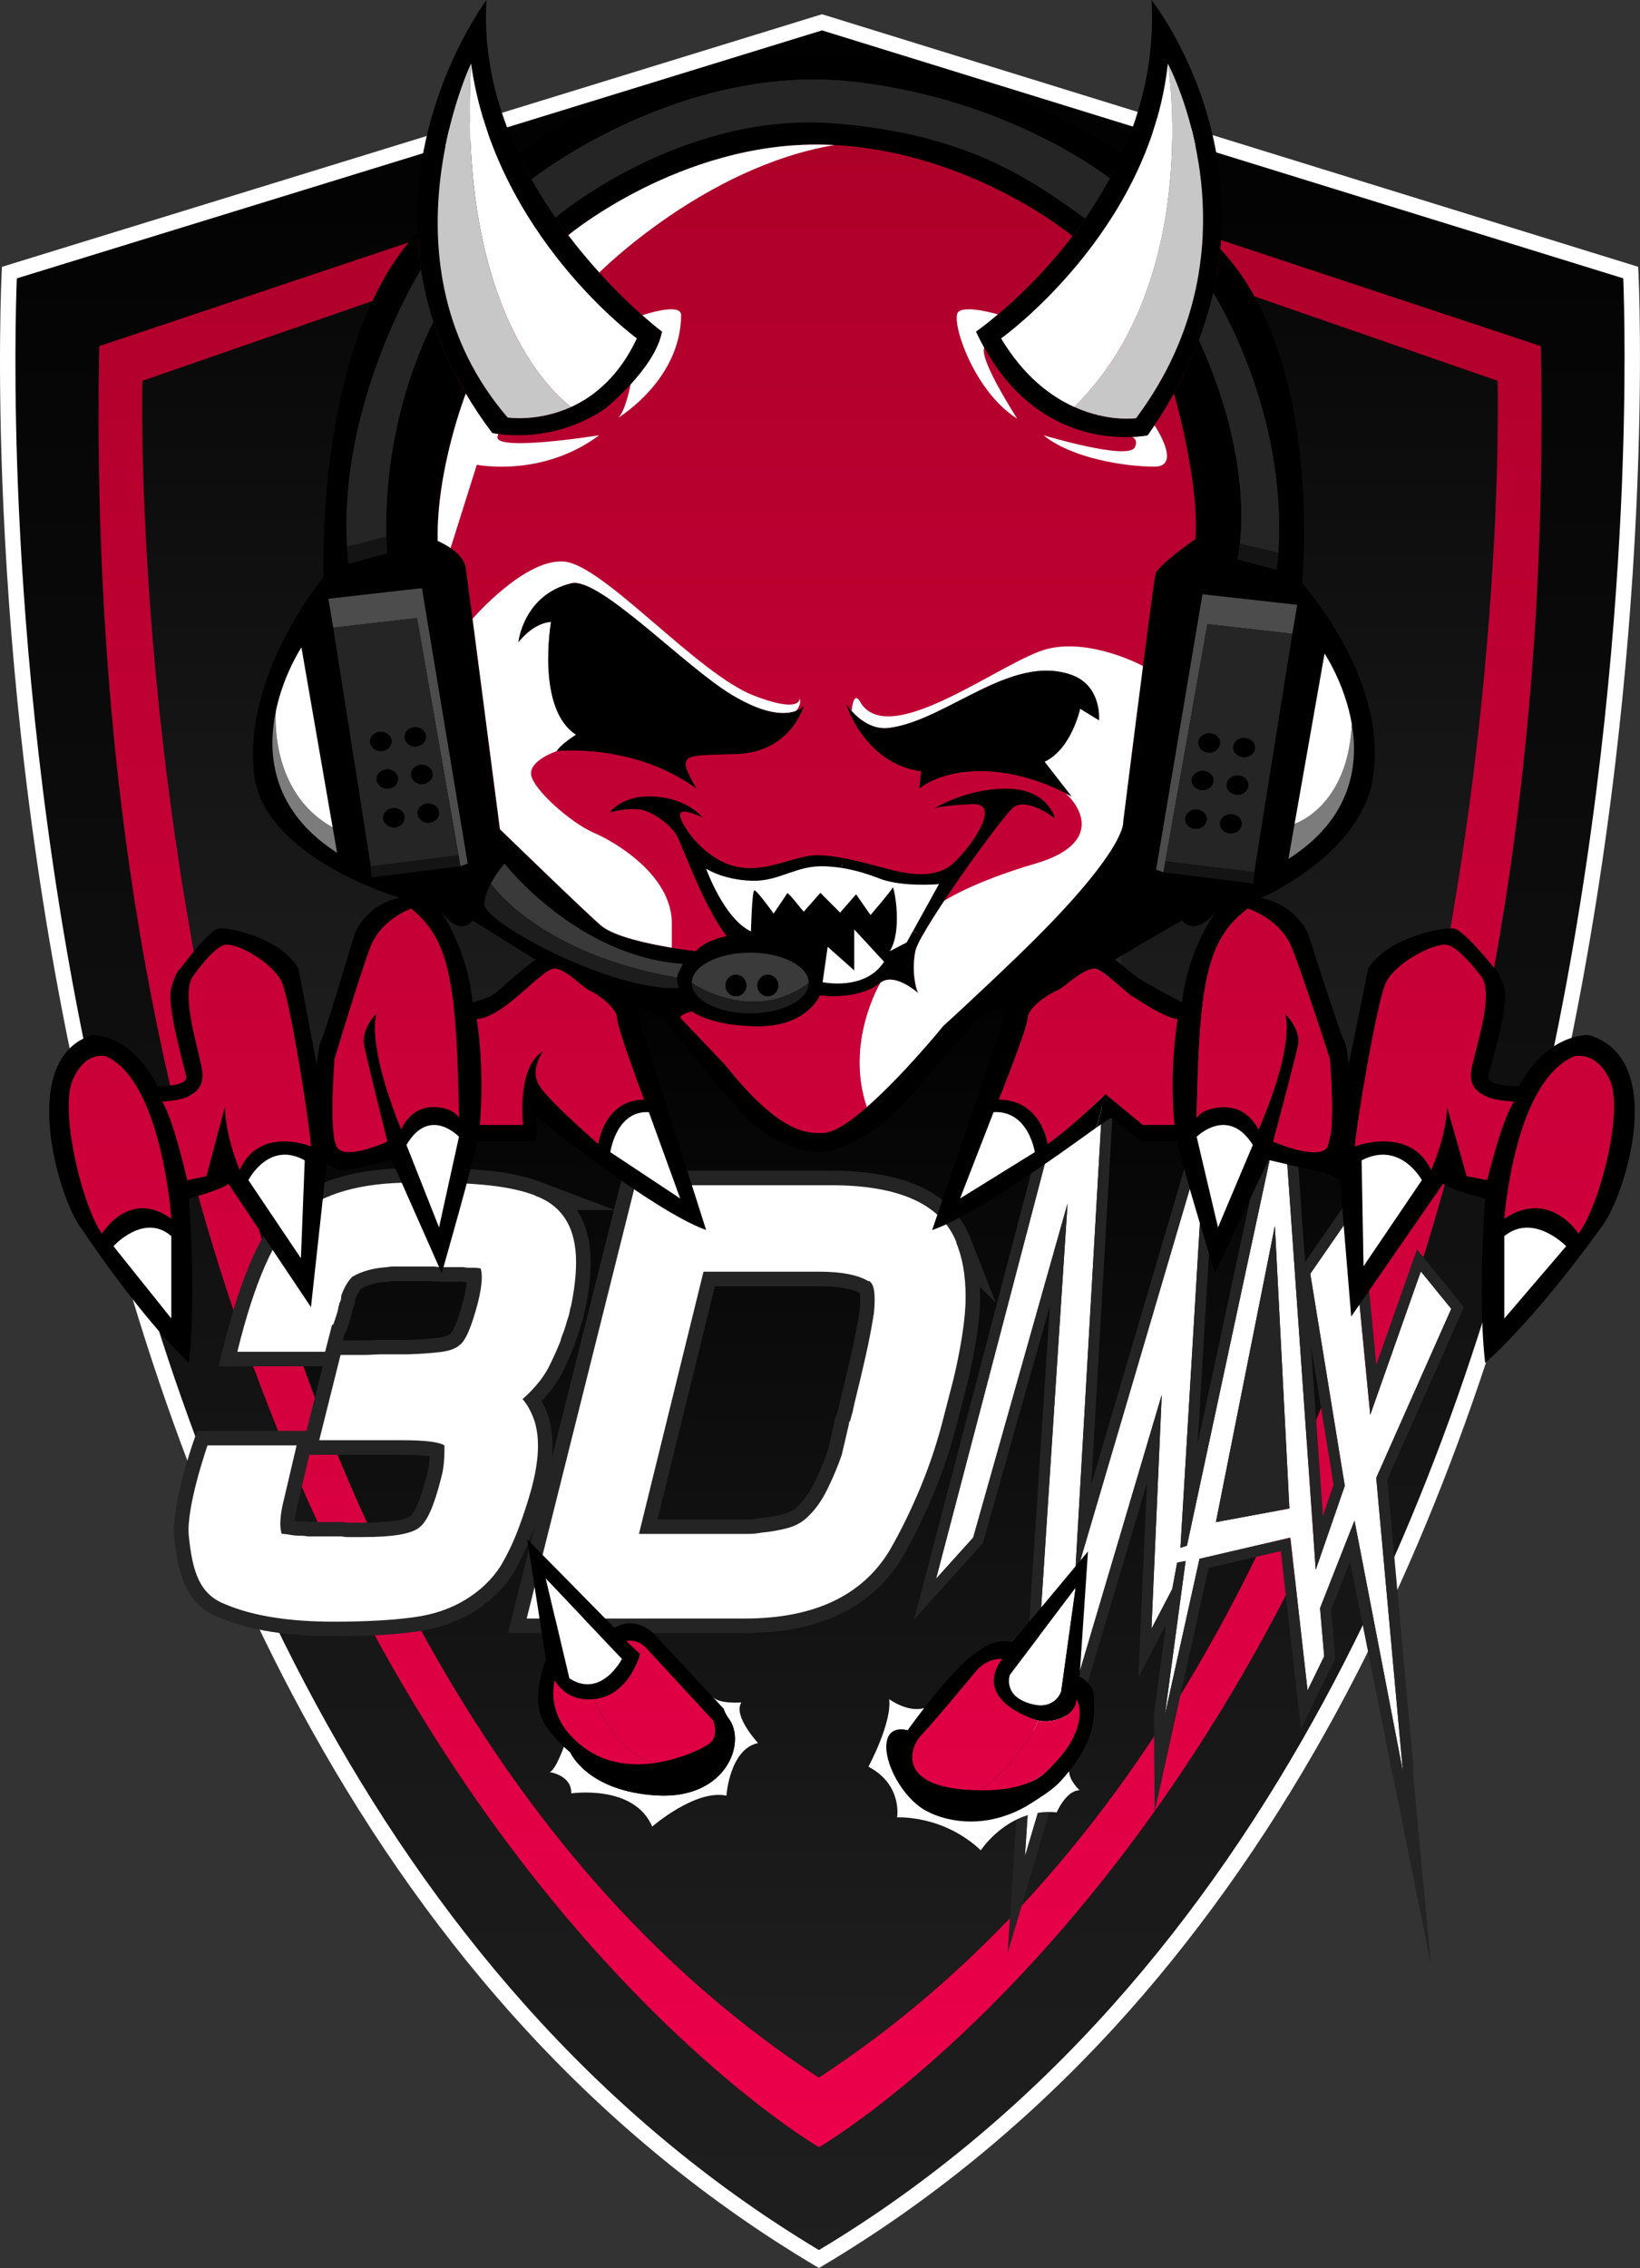 <?xml version="1.0" encoding="UTF-8"?> <svg xmlns="http://www.w3.org/2000/svg" xmlns:xlink="http://www.w3.org/1999/xlink" id="Calque_1" data-name="Calque 1" viewBox="0 0 718.04 992.63"><rect x="0" y="0" width="718.04" height="992.63" fill="#333333" stroke="none"/><defs><style> .cls-1 { fill: url(#Dégradé_sans_nom_100-2); } .cls-1, .cls-2, .cls-3, .cls-4, .cls-5, .cls-6, .cls-7, .cls-8, .cls-9, .cls-10, .cls-11, .cls-12, .cls-13, .cls-14, .cls-15, .cls-16, .cls-17, .cls-18, .cls-19, .cls-20, .cls-21, .cls-22, .cls-23, .cls-24, .cls-25, .cls-26, .cls-27, .cls-28, .cls-29, .cls-30, .cls-31, .cls-32 { stroke-width: 0px; } .cls-2 { fill: url(#Dégradé_sans_nom_11-3); } .cls-3 { fill: #000; } .cls-4 { fill: url(#Dégradé_sans_nom_11-8); } .cls-5 { fill: #242424; } .cls-6 { fill: #252525; } .cls-7 { fill: url(#Dégradé_sans_nom_11-16); } .cls-8 { fill: #1d1d1d; } .cls-9 { fill: url(#Dégradé_sans_nom_11-15); } .cls-10 { fill: url(#Dégradé_sans_nom_11-11); } .cls-11 { fill: #a11318; } .cls-12 { fill: url(#Dégradé_sans_nom_11-5); } .cls-13 { fill: url(#Dégradé_sans_nom_11-6); } .cls-14 { fill: url(#Dégradé_sans_nom_11-13); } .cls-15 { fill: url(#Dégradé_sans_nom_100-3); } .cls-16 { fill: url(#Dégradé_sans_nom_11-2); } .cls-17 { fill: url(#Dégradé_sans_nom_11-4); } .cls-18 { fill: #4d4c4c; } .cls-19 { fill: #7b0c10; } .cls-20 { fill: url(#Dégradé_sans_nom_100); } .cls-21 { fill: url(#Dégradé_sans_nom_11-10); } .cls-22 { fill: url(#Dégradé_sans_nom_11); } .cls-23 { fill: #c7c7c7; } .cls-24 { fill: url(#Dégradé_sans_nom_11-12); } .cls-25 { fill: #7d7c7c; } .cls-26 { fill: #3a3a3a; } .cls-27 { fill: #151414; } .cls-28 { fill: #f41a23; } .cls-29 { fill: url(#Dégradé_sans_nom_11-9); } .cls-30 { fill: #fff; } .cls-31 { fill: url(#Dégradé_sans_nom_11-14); } .cls-32 { fill: url(#Dégradé_sans_nom_11-7); } </style><linearGradient id="Dégradé_sans_nom_100" data-name="Dégradé sans nom 100" x1="359.02" y1="-15.34" x2="359.02" y2="991.76" gradientUnits="userSpaceOnUse"><stop offset="0" stop-color="#000"></stop><stop offset="1" stop-color="#1f1f1f"></stop></linearGradient><linearGradient id="Dégradé_sans_nom_11" data-name="Dégradé sans nom 11" x1="359.05" y1="1022.79" x2="359.05" y2="9.88" gradientUnits="userSpaceOnUse"><stop offset="0" stop-color="#f2004e"></stop><stop offset="1" stop-color="#a90027"></stop></linearGradient><linearGradient id="Dégradé_sans_nom_100-2" data-name="Dégradé sans nom 100" x1="359.05" y1="-3.12" x2="359.05" y2="487.59" xlink:href="#Dégradé_sans_nom_100"></linearGradient><linearGradient id="Dégradé_sans_nom_100-3" data-name="Dégradé sans nom 100" x1="359.05" y1="406.54" x2="359.05" y2="897.68" xlink:href="#Dégradé_sans_nom_100"></linearGradient><linearGradient id="Dégradé_sans_nom_11-2" data-name="Dégradé sans nom 11" x1="351.7" y1="1022.79" x2="351.7" y2="9.88" xlink:href="#Dégradé_sans_nom_11"></linearGradient><linearGradient id="Dégradé_sans_nom_11-3" data-name="Dégradé sans nom 11" x1="628.06" y1="1022.79" x2="628.06" y2="9.88" xlink:href="#Dégradé_sans_nom_11"></linearGradient><linearGradient id="Dégradé_sans_nom_11-4" data-name="Dégradé sans nom 11" x1="553.56" y1="1022.79" x2="553.56" y2="9.88" xlink:href="#Dégradé_sans_nom_11"></linearGradient><linearGradient id="Dégradé_sans_nom_11-5" data-name="Dégradé sans nom 11" x1="347.95" y1="1022.79" x2="347.95" y2="9.88" xlink:href="#Dégradé_sans_nom_11"></linearGradient><linearGradient id="Dégradé_sans_nom_11-6" data-name="Dégradé sans nom 11" x1="329.44" y1="1022.79" x2="329.44" y2="9.88" xlink:href="#Dégradé_sans_nom_11"></linearGradient><linearGradient id="Dégradé_sans_nom_11-7" data-name="Dégradé sans nom 11" x1="245.37" y1="1022.79" x2="245.37" y2="9.88" xlink:href="#Dégradé_sans_nom_11"></linearGradient><linearGradient id="Dégradé_sans_nom_11-8" data-name="Dégradé sans nom 11" x1="173.25" y1="1022.79" x2="173.25" y2="9.88" xlink:href="#Dégradé_sans_nom_11"></linearGradient><linearGradient id="Dégradé_sans_nom_11-9" data-name="Dégradé sans nom 11" x1="103.59" y1="1022.79" x2="103.59" y2="9.88" xlink:href="#Dégradé_sans_nom_11"></linearGradient><linearGradient id="Dégradé_sans_nom_11-10" data-name="Dégradé sans nom 11" x1="52.54" y1="1022.79" x2="52.54" xlink:href="#Dégradé_sans_nom_11"></linearGradient><linearGradient id="Dégradé_sans_nom_11-11" data-name="Dégradé sans nom 11" x1="476.42" y1="1022.79" x2="476.42" y2="9.88" xlink:href="#Dégradé_sans_nom_11"></linearGradient><linearGradient id="Dégradé_sans_nom_11-12" data-name="Dégradé sans nom 11" x1="682.65" y1="1022.79" x2="682.65" y2="9.88" xlink:href="#Dégradé_sans_nom_11"></linearGradient><linearGradient id="Dégradé_sans_nom_11-13" data-name="Dégradé sans nom 11" x1="286.65" y1="1022.79" x2="286.65" y2="9.88" xlink:href="#Dégradé_sans_nom_11"></linearGradient><linearGradient id="Dégradé_sans_nom_11-14" data-name="Dégradé sans nom 11" x1="264.89" y1="1022.79" x2="264.89" y2="9.88" xlink:href="#Dégradé_sans_nom_11"></linearGradient><linearGradient id="Dégradé_sans_nom_11-15" data-name="Dégradé sans nom 11" x1="451.16" y1="1022.76" x2="451.16" y2="9.85" xlink:href="#Dégradé_sans_nom_11"></linearGradient><linearGradient id="Dégradé_sans_nom_11-16" data-name="Dégradé sans nom 11" x1="427.04" y1="1022.79" x2="427.04" y2="9.88" xlink:href="#Dégradé_sans_nom_11"></linearGradient></defs><g><path class="cls-20" d="M713.99,119.3L359.89,9.76,4.11,119.3S-29.65,758.1,358.57,988.71C746.8,758.1,713.99,119.3,713.99,119.3Z"></path><path class="cls-30" d="M358.57,992.63l-1.72-1.02c-46.57-27.66-89.46-62.72-127.46-104.19-34.52-37.67-65.79-81.48-92.93-130.2-45.67-81.97-80.66-179.2-104-288.99-9.17-43.1-16.54-88.27-21.91-134.25-4.3-36.78-7.33-74.16-9.02-111.1-2.88-62.93-.81-103.35-.79-103.75l.12-2.35L359.89,6.23l357.34,110.54.12,2.35c.02.4,2.02,40.82-.94,103.75-1.74,36.94-4.83,74.32-9.17,111.1-5.43,45.98-12.86,91.15-22.08,134.25-23.48,109.79-58.58,207.02-104.33,288.99-27.19,48.72-58.49,92.53-93.04,130.2-38.03,41.47-80.93,76.52-127.5,104.19l-1.72,1.02ZM7.37,121.83c-.38,9.45-1.57,46.8.9,100.89,2.65,57.81,10.14,147.11,30.81,244.26,36.34,170.8,121.26,399.03,319.48,517.79,198.23-118.77,283.4-347,319.96-517.8,20.79-97.15,28.41-186.45,31.14-244.26,2.55-54.09,1.42-91.44,1.05-100.89L359.89,13.3,7.37,121.83Z"></path></g><path class="cls-22" d="M674.64,151.49L358.57,46.72v-.81l-1.21.4-1.22-.4v.81S43.46,151.49,43.46,151.49c-11.29,599.22,315.12,788.26,315.12,788.26,0,0,327.35-189.05,316.06-788.26Z"></path><path class="cls-1" d="M655.75,166.68l-295.49-102.54v-.84s-1.21.42-1.21.42l-1.21-.42v.84S62.34,166.68,62.34,166.68c0,0-4.36,164.53,43.93,346.04l164.1-82.52h88.19v4.49s0,474.68,0,474.68l.47-237.34.47,237.34v-479.17h88.19l164.1,82.52c48.3-181.5,43.93-346.04,43.93-346.04Z"></path><path class="cls-15" d="M611.82,512.72l-164.1-82.52h-177.34l-164.1,82.52c39.2,147.33,113.1,305.83,252.21,396.6h0s0,0,0,0c.03.02.05.04.08.05v-.11c139.11-90.77,214.04-249.22,253.24-396.54Z"></path><path class="cls-16" d="M329.06,484.72s-57.69-67.93-124.29-106.75c-65.71-38.3-33.35-212.97-33.35-212.97,0,0,56.08-119.08,178.6-119.08s186.2,113.26,186.2,113.26l3.72,113.99-57.41,124.97-105.68,90.34s1.34,27.74-47.79-3.76Z"></path><polygon class="cls-5" points="604.09 620.71 626.54 860.21 586.39 660.19 604.09 620.71"></polygon><path class="cls-30" d="M427.41,557.03l-5.63-14.31c-7.09-18.03-26.63-27.17-58.07-27.17h-88.11l-24.64,98.42-24.43,97.58h99.6c31.19,0,53.4-10.5,66.06-31.27,4.95-8.57,9.57-18.01,13.75-28.07,4.18-10.08,7.66-20.6,10.32-31.23l1.81-7.02,2.44-9.43c1.52-6.27,2.82-12.76,3.87-19.33,1.06-6.65,1.59-12.57,1.59-17.6,0-4.66-.34-9.03-1.02-13.08l2.48,2.49ZM370.26,617.04c-.2.61-.4,1.31-.59,2.08-.12.46-.23.88-.35,1.27-.43.65-.8,1.55-.87,2.76-.72,3.08-1.32,5.62-1.77,7.63-.45,1.99-.86,3.71-1.22,5.17-1.63,4.69-3.65,9.51-6.02,14.34-2.27,4.63-4.9,8.36-7.87,11.16-2.06,2.06-4.55,3.46-7.61,4.26-3.4.9-7.03,1.53-10.79,1.89h-.14s-.14.04-.14.04c-1.86.34-3.38.51-4.52.51h-44.55l13.35-54.19,13.35-54.19h48.38c8.98,0,15.65,1.27,19.84,3.79l.41.25c.18.38.36.99.47,1.91.25,2.19.21,5.07-.14,8.56-.93,5.93-2.15,12.25-3.62,18.78-1.52,6.73-3.13,13.51-4.82,20.28-.05.23-.09.42-.13.63-.28,1.39-.51,2.43-.66,3.08Z"></path><path class="cls-30" d="M235.8,652.36c.96-3.67,1.7-7.16,2.19-10.37.49-3.27.74-6.33.74-9.09,0-3.63-.36-6.93-1.06-9.7-.05-.23-1-4.57-3.8-9.24-.25-.41-.51-.83-.79-1.24.24-.23.49-.48.76-.75,4.18-4.18,7.33-8.36,9.36-12.41,1.91-3.83,3.66-7.71,5.19-11.54l.23-.57v-.34c.05-.2.14-.47.26-.82.32-.96.48-1.32.54-1.43l.06-.12.05-.12c.41-1.03.83-2.27,1.24-3.7.34-1.21.69-2.34,1.04-3.38.29-.67.51-1.56.74-2.91.16-1,.28-1.36.27-1.36l.18-.36.08-.4c1.55-7.35,2.33-14.13,2.33-20.15,0-11.39-3.24-20.06-9.67-25.93h6.05l-16.24-6.15c-5.69-2.16-12.56-3.69-20.42-4.57-7.72-.86-16.63-1.29-26.49-1.29h-8.2c-23.1,0-40.63,5.01-52.16,14.96-10.76,9.76-19.76,29.88-27.52,61.51l-.97,3.94h44.96l3.31-12.94s.68-.68.68-.68l1.51-4.54c.46-1.38.8-2.73,1.02-4.03.16-.36.27-.75.33-1.17.55-1.05.85-2.3.91-3.8,1.04-2.71,2.26-4.81,3.61-6.28,3.63-2.05,8.16-3.26,13.48-3.59h.21s.21-.05.21-.05c.74-.15,1.53-.22,2.35-.22h17.1c.1,0,.4.01,1.09.11.79.12,1.57.18,2.3.18h9.59c1.02.19,2.03.28,2.99.28h2.24c.12,1.96-.13,5.32-1.51,11-3.74,14.45-6.35,16.74-6.84,17.06l-.21.14-.19.17c-.82.73-2.63,1.7-6.61,2.19-3.79.46-8.4.79-13.6.96h-11.59c-.98,0-2.29.05-4.01.15-1.5.09-3.19.14-5.04.14h-11.53l-6.02,24.09-4.89,19.57h40.25c9.09,0,13.42.64,15.47,1.2v.42c0,1.38-.09,3.09-.27,5.08-.17,1.89-.52,3.79-1.05,5.73-1.46,5.82-2.97,10.55-4.49,14.05-1.69,3.88-3.18,5.49-4.2,6.2-1.69,1.25-6.81,3.34-22.14,3.34h-7.06c-.4,0-.78-.03-1.19-.1-.75-.12-1.49-.18-2.2-.18h-13.57c-.12,0-.39-.01-.9-.1-.75-.12-1.38-.18-1.93-.18-1.23,0-2.26-.04-3.08-.13-.83-.08-1.68-.21-2.53-.38-.28-.05-.55-.1-.83-.14-.22-2.25.04-5.97,1.62-12.12l6.29-26.8h-45.27l-.74,2.13c-.4,1.14-9.68,27.95-8.36,40.94,1.38,13.53,3.91,27.19,17.9,32.55l.72.3c12.19,5.04,28.39,7.59,48.13,7.59,5.86,0,11.9-.14,17.95-.43,6.07-.28,11.97-.82,17.51-1.58,8.88-1.18,16.85-3.9,23.7-8.07,6.88-4.19,12.4-9.47,16.49-15.79,3.1-5.23,5.79-10.86,8.01-16.75,2.2-5.84,4.18-11.87,5.89-17.98Z"></path><g><path class="cls-30" d="M188.63,519.18c9.69,0,18.42.42,25.97,1.26,7.46.83,13.93,2.27,19.25,4.29l5.04,1.91,3.62,3.31c2.63,2.4,4.65,5.45,5.99,9.04,1.41,3.78,2.12,8.27,2.12,13.37,0,5.64-.73,12.02-2.19,18.98l-1.25,2.5.52.66c-.15.76-.26,1.06-.3,1.17l-.08.18-.06.19c-.36,1.08-.72,2.25-1.1,3.57-.36,1.25-.72,2.33-1.06,3.2-.15.3-.38.83-.76,1.97-.17.5-.27.81-.34,1.09l-.17.61v.05c-1.45,3.61-3.11,7.27-4.92,10.9-1.8,3.6-4.65,7.36-8.46,11.17-.25.25-.48.48-.7.69l-2.88,2.77,2.23,3.32c.2.3.41.63.66,1.05,2.39,3.97,3.21,7.73,3.22,7.76l.02.09.02.09c.6,2.39.92,5.35.92,8.54,0,2.53-.23,5.35-.69,8.37-.46,3.03-1.16,6.34-2.07,9.83-1.67,5.94-3.61,11.85-5.75,17.54-2.11,5.59-4.67,10.95-7.6,15.92-3.66,5.65-8.68,10.44-14.91,14.23-6.28,3.82-13.63,6.32-21.85,7.41h-.01s-.01,0-.01,0c-5.4.74-11.15,1.26-17.08,1.54-5.99.28-11.96.42-17.73.42-19.1,0-34.68-2.43-46.29-7.22l-.7-.3-.08-.03-.08-.03c-5.17-1.98-8.68-5.38-11.03-10.69-2.3-5.2-3.2-11.67-3.84-17.9-.34-3.33-.03-10.06,3.4-23.23,1.71-6.57,3.58-12.29,4.35-14.59h35.86l-4.9,20.89c-1.5,5.84-2.06,10.33-1.74,13.71l.36,3.72,3.7.54c.19.03.38.06.59.1,1,.2,2,.35,2.98.45.99.1,2.15.15,3.56.15.19,0,.54.02,1.14.12.65.11,1.2.17,1.69.17h13.57c.46,0,.94.04,1.42.12.66.11,1.3.17,1.97.17h7.06c12.86,0,21.01-1.39,24.92-4.23,2.17-1.54,4.06-4.21,5.79-8.17,1.62-3.73,3.22-8.69,4.74-14.75.59-2.17.99-4.36,1.18-6.51.19-2.14.29-3.99.29-5.51v-4.06l-3.51-.96c-3.32-.91-8.95-1.37-16.73-1.37h-34.14l3.41-13.65,5.12-20.48h7.8c1.95,0,3.74-.05,5.32-.14,1.59-.09,2.84-.14,3.73-.14h11.75c5.39-.19,10.11-.52,14.01-1,4.18-.51,7.16-1.58,9.12-3.28,1.93-1.3,4.9-4.85,8.77-19.8v-.03s.02-.03.02-.03c1.27-5.21,1.82-9.38,1.63-12.41l-.27-4.49h-6.74c-.67,0-1.38-.07-2.13-.21l-.43-.08h-10.02c-.5,0-1.04-.04-1.61-.12h-.02s-.02,0-.02,0c-.74-.1-1.31-.15-1.75-.15h-17.1c-1.09,0-2.16.1-3.17.29-6,.39-11.19,1.8-15.43,4.2l-.65.36-.5.54c-1.77,1.91-3.31,4.54-4.57,7.81l-.28.73-.03.78c-.03.77-.16,1.39-.37,1.79l-.36.69-.12.77s0,.03,0,.04l-.22.5-.1.57c-.18,1.07-.47,2.19-.85,3.33l-1.16,3.47-.82.87-.31,1.2-2.39,9.35h-35.17c3.66-14.58,7.65-26.75,11.87-36.17,4.24-9.47,8.84-16.52,13.69-20.93,10.62-9.13,27.11-13.76,49-13.76h8.2M188.63,514.41h-8.2c-23.1,0-40.63,5.01-52.16,14.96-10.76,9.76-19.76,29.88-27.52,61.51l-.97,3.94h44.96l3.31-12.94s.68-.68.68-.68l1.51-4.53c.46-1.38.8-2.73,1.02-4.03.16-.36.27-.75.33-1.17.55-1.05.85-2.3.91-3.8,1.04-2.71,2.26-4.81,3.61-6.28,3.63-2.05,8.16-3.26,13.48-3.59h.21s.21-.05.21-.05c.74-.15,1.53-.22,2.35-.22h17.1c.1,0,.4.01,1.09.11.79.12,1.57.18,2.3.18h9.59c1.02.19,2.03.28,2.99.28h2.24c.12,1.96-.13,5.32-1.51,11-3.74,14.45-6.35,16.74-6.84,17.06l-.21.14-.19.17c-.82.73-2.63,1.7-6.61,2.19-3.79.46-8.4.79-13.6.96h-11.59c-.98,0-2.29.05-4.01.15-1.5.09-3.19.14-5.04.14h-11.53l-6.02,24.09-4.89,19.57h40.25c9.09,0,13.42.64,15.47,1.2v.42c0,1.38-.09,3.09-.27,5.08-.17,1.89-.52,3.79-1.05,5.73-1.46,5.82-2.97,10.55-4.49,14.05-1.69,3.88-3.18,5.49-4.2,6.2-1.69,1.25-6.81,3.34-22.14,3.34h-7.06c-.4,0-.78-.03-1.19-.1-.75-.12-1.49-.18-2.2-.18h-13.57c-.12,0-.39-.01-.9-.1-.75-.12-1.38-.18-1.93-.18-1.23,0-2.26-.04-3.08-.13-.83-.08-1.68-.21-2.53-.38-.28-.05-.55-.1-.83-.14-.22-2.25.04-5.97,1.62-12.12l6.29-26.8h-45.27l-.74,2.13c-.4,1.14-9.68,27.95-8.36,40.94,1.38,13.53,3.91,27.19,17.9,32.55l.72.3c12.19,5.04,28.39,7.59,48.13,7.59,5.86,0,11.9-.14,17.95-.43,6.07-.28,11.97-.82,17.51-1.58,8.88-1.18,16.85-3.9,23.7-8.07,6.88-4.19,12.4-9.47,16.49-15.79,3.1-5.23,5.79-10.86,8.01-16.75,2.2-5.84,4.18-11.87,5.89-17.98.96-3.67,1.7-7.16,2.19-10.37.49-3.27.74-6.33.74-9.09,0-3.63-.36-6.93-1.06-9.7-.05-.23-1-4.57-3.8-9.24-.25-.41-.51-.83-.79-1.24.24-.23.49-.48.76-.75,4.18-4.18,7.33-8.36,9.36-12.41,1.91-3.83,3.66-7.71,5.19-11.54l.23-.57v-.34c.05-.2.14-.47.26-.82.32-.96.48-1.32.54-1.43l.06-.12.05-.12c.41-1.03.83-2.27,1.24-3.7.34-1.21.69-2.34,1.04-3.38.29-.67.51-1.56.74-2.91.16-1,.28-1.36.27-1.36l.18-.36.08-.4c1.55-7.35,2.33-14.13,2.33-20.15,0-11.39-3.24-20.06-9.67-25.93h6.05l-16.24-6.15c-5.69-2.16-12.56-3.69-20.42-4.57-7.72-.86-16.63-1.29-26.49-1.29h0Z"></path><path class="cls-30" d="M363.71,520.31c14.94,0,27.1,2.14,36.14,6.37,4.31,2.02,7.97,4.54,10.87,7.51,2.86,2.92,5.09,6.37,6.61,10.26l1.86,4.73,1.03,6.13c.63,3.78.95,7.91.95,12.29,0,4.78-.52,10.44-1.53,16.84-1.03,6.43-2.3,12.8-3.78,18.92l-2.43,9.39-1.81,7.02v.02s0,.02,0,.02c-2.61,10.41-6,20.69-10.09,30.56-4.09,9.85-8.61,19.09-13.45,27.46-5.8,9.5-13.88,16.75-24.02,21.55-10.36,4.9-23.12,7.39-37.94,7.39h-93.49l22.95-91.65,23.74-94.81h84.39M277.74,672.93h50.64c1.43,0,3.16-.19,5.3-.58,3.99-.38,7.86-1.06,11.5-2.02,3.87-1.02,7.05-2.8,9.71-5.45,3.35-3.17,6.32-7.37,8.84-12.49,2.45-5.01,4.55-10.01,6.24-14.88l.07-.21.05-.21c.37-1.48.79-3.25,1.24-5.27.41-1.8.95-4.15,1.76-7.59l.09-.4.02-.41c.02-.3.08-.41.09-.42l.39-.59.2-.67c.14-.46.27-.95.4-1.47h0s0-.02,0-.02c.16-.64.32-1.22.49-1.74l.06-.18.04-.18c.17-.68.39-1.75.7-3.25l.04-.21.06-.31c1.68-6.75,3.31-13.57,4.82-20.28,1.49-6.63,2.73-13.06,3.68-19.09l.02-.13v-.14c.39-3.82.44-7.04.14-9.58-.15-1.31-.45-2.44-.88-3.37l-.62-1.33-1.25-.75-.41-.25c-5.01-3-12.3-4.47-22.3-4.47h-52.12l-.89,3.63-13.35,54.19-13.35,54.19-1.46,5.91M363.71,515.54h-88.11l-24.64,98.42-24.43,97.58h99.6c31.19,0,53.4-10.5,66.06-31.27,4.95-8.57,9.57-18.01,13.75-28.07,4.18-10.08,7.66-20.6,10.32-31.23l1.81-7.02,2.44-9.43c1.52-6.27,2.82-12.76,3.87-19.33,1.06-6.65,1.59-12.57,1.59-17.6,0-4.66-.34-9.03-1.02-13.08l2.48,2.49-5.63-14.31c-7.09-18.03-26.63-27.17-58.07-27.17h0ZM283.83,668.15l13.35-54.19,13.35-54.19h48.38c8.98,0,15.65,1.27,19.84,3.79l.41.25c.18.38.36.99.47,1.91.25,2.19.21,5.07-.14,8.56-.93,5.93-2.15,12.25-3.62,18.78-1.52,6.73-3.13,13.51-4.82,20.28-.05.23-.09.42-.13.63-.28,1.39-.51,2.43-.66,3.08-.2.61-.4,1.31-.59,2.08-.12.46-.23.88-.35,1.27-.43.65-.8,1.55-.87,2.76-.72,3.08-1.32,5.62-1.77,7.63-.45,1.99-.86,3.71-1.22,5.17-1.63,4.69-3.65,9.51-6.02,14.34-2.27,4.63-4.9,8.36-7.87,11.16-2.06,2.06-4.55,3.46-7.61,4.26-3.4.9-7.03,1.53-10.79,1.89h-.14s-.14.04-.14.04c-1.86.34-3.38.51-4.52.51h-44.55Z"></path></g><path class="cls-5" d="M188.63,517.59c9.79,0,18.51.42,26.14,1.27,7.63.85,14.17,2.31,19.64,4.38h-.28c12.06,4.34,18.09,14.04,18.09,29.11,0,5.84-.76,12.34-2.26,19.5-.19.38-.38,1.13-.57,2.26-.19,1.13-.38,1.89-.56,2.26-.38,1.13-.76,2.36-1.13,3.67-.38,1.32-.76,2.45-1.13,3.39-.19.38-.42.99-.71,1.84-.28.85-.42,1.37-.42,1.56-1.51,3.77-3.21,7.54-5.09,11.31-1.89,3.77-4.8,7.63-8.76,11.59-1.32,1.32-2.26,2.17-2.83,2.54,4.46,5.24,5.79,11.59,5.79,11.59.66,2.64.99,5.65.99,9.04,0,2.64-.24,5.51-.71,8.62-.47,3.11-1.18,6.46-2.12,10.03-1.7,6.03-3.63,11.92-5.79,17.66-2.17,5.75-4.76,11.16-7.77,16.25-3.77,5.84-8.9,10.74-15.4,14.7-6.5,3.96-13.99,6.5-22.47,7.63-5.47.75-11.21,1.27-17.24,1.55-6.03.28-11.97.42-17.8.42-19.41,0-35.04-2.45-46.91-7.35l-.69-.29c-11.31-4.33-14.37-14.2-15.98-29.95-1.27-12.44,8.2-39.57,8.2-39.57h39l-5.37,22.89c-1.89,7.35-2.26,12.62-1.13,15.82.94,0,1.88.1,2.83.28.94.19,1.88.33,2.83.42.94.1,2.07.14,3.39.14.38,0,.85.05,1.41.14.56.1,1.03.14,1.41.14h13.57c.56,0,1.13.05,1.7.14.57.1,1.13.14,1.7.14h7.07c12.44,0,20.44-1.32,24.02-3.96,1.88-1.32,3.62-3.82,5.23-7.49,1.6-3.67,3.15-8.52,4.66-14.55.56-2.07.94-4.14,1.13-6.22.19-2.07.28-3.86.28-5.37v-2.54c-2.45-1.51-8.67-2.26-18.65-2.26h-36.17l9.33-37.31h9.04c1.88,0,3.62-.04,5.23-.14,1.6-.09,2.87-.14,3.82-.14h11.59c5.46-.18,10.13-.52,13.99-.99,3.86-.47,6.64-1.46,8.34-2.97,2.64-1.69,5.37-8.01,8.2-18.93,1.7-6.97,2.07-11.87,1.13-14.7-.95-.18-1.79-.28-2.54-.28h-2.4c-.85,0-1.74-.09-2.68-.28h-9.89c-.56,0-1.18-.04-1.84-.14-.66-.09-1.18-.14-1.55-.14h-17.1c-1.04,0-2.03.1-2.97.28-6.03.38-11.12,1.79-15.26,4.24-1.89,1.89-3.49,4.62-4.8,8.2,0,1.51-.28,2.64-.85,3.39,0,.57-.1.95-.28,1.13-.19,1.32-.52,2.68-.99,4.1-.47,1.41-.9,2.68-1.27,3.82-.38.38-.56.61-.56.71v-.71l-3.11,12.15h-38.44c7.53-30.71,16.39-50.68,26.57-59.91,10.93-9.42,27.6-14.13,50.02-14.13h8.2M145.39,580.19v.02-.02M188.63,511.23h-8.2c-23.88,0-42.11,5.27-54.18,15.67l-.06.05-.06.05c-11.24,10.2-20.55,30.85-28.47,63.11l-1.93,7.88h45.53l-7.06,28.26h-47.88l-1.49,4.27c-1.02,2.91-9.89,28.85-8.52,42.31,1.48,14.48,4.24,29.12,19.92,35.2l.6.25c12.64,5.22,29.24,7.85,49.4,7.85,5.91,0,12-.15,18.1-.43,6.15-.29,12.15-.83,17.81-1.61,9.29-1.24,17.68-4.1,24.91-8.5,7.29-4.44,13.16-10.05,17.44-16.68l.07-.1.06-.11c3.19-5.39,5.97-11.19,8.25-17.25,2.23-5.93,4.24-12.04,5.97-18.19v-.05s.03-.05.03-.05c.99-3.78,1.75-7.37,2.26-10.69.52-3.44.78-6.65.78-9.58,0-3.85-.39-7.37-1.15-10.49-.21-.92-1.17-4.84-3.65-9.23,3.92-4.08,6.93-8.18,8.94-12.2,1.95-3.91,3.74-7.87,5.3-11.78l.46-1.14v-.48c.03-.09.06-.19.1-.29.26-.77.37-1.03.38-1.04l.12-.24.08-.21c.45-1.14.89-2.45,1.33-3.99.34-1.19.65-2.22.96-3.15.36-.89.64-1.97.89-3.49.07-.4.12-.66.15-.8l.2-.39.17-.81c1.59-7.56,2.4-14.57,2.4-20.81,0-10.01-2.43-17.36-6.02-22.75h16.6l-32.49-12.31c-5.95-2.25-13.08-3.85-21.19-4.75-7.83-.87-16.86-1.31-26.84-1.31h0ZM158.15,563.91c3.13-1.66,7.05-2.65,11.66-2.94l.42-.03.41-.08c.54-.11,1.12-.16,1.73-.16h17.1s.17,0,.67.08c.91.13,1.83.2,2.72.2h9.31c.75.13,1.49.21,2.22.25-.18,1.68-.56,3.98-1.31,7.1-3.09,11.94-5.2,14.76-5.64,15.24l-.25.16-.37.33c-.11.1-1.16.95-4.87,1.4-3.66.45-8.15.76-13.33.94h-11.48c-1.06,0-2.43.05-4.19.15-1.44.09-3.07.13-4.86.13h-7.99l.81-3.18.59-.59.47-1.43c.37-1.13.8-2.39,1.27-3.8.47-1.43.84-2.83,1.09-4.19.12-.32.22-.66.3-1.03.55-1.21.89-2.58,1.01-4.1.89-2.21,1.78-3.6,2.49-4.46h0ZM148.16,580.19h3.6s0,.01,0,.02h-3.54s-.06-.02-.06-.02h0ZM135.42,636.72h40.49c6.18,0,9.96.3,12.23.63-.04.8-.11,1.67-.19,2.62-.15,1.69-.47,3.41-.93,5.11l-.02.07-.02.07c-1.41,5.65-2.87,10.22-4.33,13.56-1.61,3.68-2.82,4.66-3.04,4.81l-.06.05-.06.05c-.62.45-4.48,2.72-20.25,2.72h-7.07c-.22,0-.43-.02-.62-.05-.95-.16-1.86-.23-2.77-.23h-13.56s-.11,0-.35-.05c-.96-.16-1.76-.23-2.49-.23-1.12,0-2.04-.04-2.74-.11-.18-.02-.36-.04-.54-.06.12-1.88.52-4.62,1.53-8.56l.02-.06.02-.06,4.75-20.24h0Z"></path><path class="cls-5" d="M363.71,518.72c30.14,0,48.51,8.38,55.11,25.15l-.28-.28c2.83,6.6,4.24,14.6,4.24,24.02,0,4.9-.52,10.6-1.55,17.1-1.04,6.5-2.31,12.86-3.82,19.08l-4.24,16.39c-2.64,10.55-6.03,20.82-10.17,30.81-4.15,9.99-8.67,19.22-13.57,27.7-12.06,19.78-33.16,29.68-63.31,29.68h-95.52l47.48-189.63h85.63M279.77,671.33h48.61c1.32,0,3.01-.18,5.09-.56,3.96-.37,7.72-1.03,11.3-1.98,3.58-.94,6.59-2.64,9.04-5.09,3.2-3.01,6.03-7.02,8.48-12.01,2.45-4.99,4.52-9.94,6.22-14.84.38-1.51.8-3.29,1.27-5.37.47-2.07,1.08-4.71,1.84-7.91,0-.75.19-1.32.57-1.7.19-.57.38-1.22.56-1.98.19-.75.38-1.41.56-1.98.19-.75.47-2.07.85-3.96,1.7-6.78,3.29-13.52,4.8-20.21,1.51-6.69,2.73-13.04,3.67-19.08.38-3.77.42-6.88.14-9.32-.28-2.45-1.09-4.05-2.4-4.81v.28c-4.71-2.83-11.87-4.24-21.48-4.24h-50.87l-28.26,114.74M363.71,512.36h-90.6l-1.21,4.82-47.48,189.63-1.98,7.91h103.67c32.37,0,55.5-11.01,68.74-32.73l.04-.06.04-.06c5.02-8.68,9.7-18.25,13.93-28.44,4.24-10.23,7.77-20.89,10.47-31.7l4.23-16.34v-.05s.02-.05.02-.05c1.54-6.34,2.85-12.93,3.91-19.57,1.08-6.82,1.63-12.91,1.63-18.1,0-1.51-.03-2.99-.1-4.44l6.98,7.02-11.27-28.65c-7.62-19.37-28.15-29.19-61.03-29.19h0ZM313.02,562.95h45.89c9.61,0,14.8,1.53,17.54,2.96,0,.05.01.11.02.17.22,1.94.18,4.57-.13,7.79-.92,5.84-2.12,12.06-3.57,18.49-1.51,6.7-3.12,13.45-4.77,20.06l-.04.14-.03.15c-.39,1.92-.61,2.94-.74,3.47-.21.66-.42,1.4-.62,2.19-.06.24-.12.48-.19.71-.53.93-.96,2.12-1.09,3.59-.7,2.98-1.27,5.45-1.72,7.41-.43,1.89-.82,3.55-1.17,4.96-1.58,4.52-3.54,9.18-5.83,13.85-2.1,4.28-4.5,7.71-7.13,10.18l-.07.07-.07.07c-1.65,1.65-3.67,2.78-6.17,3.43-3.23.85-6.69,1.46-10.28,1.8l-.27.03-.27.05c-2.08.38-3.29.46-3.94.46h-40.49l25.13-102.02h0Z"></path><g><path class="cls-30" d="M635.41,572.82l-13.33-16.38-22.15,62.78-8.48-87.43-17.78,25.7,15.12,92.78-12.72,36.77-12.48-177.91.95-41.75-44.86,209.08-2.85.97,10.78-179.85-56.98,193.4,17.13-297.22-77.93,297.22,16.27-18.05,41.3-146.19-18.65,285.74,59.89-201.98-4.5,102.37,9.11-17.43,2.12-11.51,3.72-.76s-9.09,67.52-9.09,67.51l15.18-68.45,39.76-9.26,7.55,66.87,7.28-14.95-1.81-21.09,15.08-38.31,21.2,109.88-11.69-128.56,32.86-74ZM532.36,666.17l25.82-129.61,6.36,123.65-32.18,5.96Z"></path><path class="cls-5" d="M487.76,393.76l-17.13,297.22,56.98-193.4-10.78,179.85,2.85-.97,44.86-209.08-.95,41.75,12.48,177.91,12.72-36.77-15.12-92.78,17.78-25.7,8.48,87.43,22.15-62.78,13.33,16.38-32.86,74,11.69,128.56-21.2-109.88-15.08,38.31,1.81,21.09-7.28,14.95-7.55-66.87-39.76,9.26-15.18,68.45h0s9.09-67.51,9.09-67.51l-3.72.76-2.12,11.51-9.11,17.43,4.5-102.37-59.89,201.98,18.65-285.74-41.3,146.19-16.27,18.05,77.93-297.22M532.36,666.17l32.18-5.96-6.36-123.65-25.82,129.61M483.14,392.55l-77.93,297.22-4.98,18.98,13.13-14.57,16.27-18.05.74-.83.3-1.07,29-102.65-15.71,240.6-2.78,42.51,12.11-40.84,48.85-164.72-2.79,63.55-.94,21.43,9.94-19.01,2.17-4.15-.72,5.35-3.12,23.21-1.03,7.65q-.44,3.24-.43,3.58l.35,41.95,9.08-40.96,14.53-65.52,31.61-7.36,6.95,61.55,1.84,16.31,7.19-14.75,7.28-14.95.58-1.19-.11-1.31-1.72-19.97,8.65-21.99,18.09,93.75,9.44-1.34-11.58-127.33,32.35-72.87,1.19-2.68-1.85-2.27-13.33-16.38-5.37-6.6-2.83,8.02-14.98,42.46-6.4-65.99-1.26-12.97-7.41,10.72-16.12,23.3-3.04-43.36.95-41.53-9.43-1.11-35.54,165.65,8.04-134.16,2.51-41.85-11.85,40.21-45.26,153.6,14.74-255.8-9.38-1.48h0ZM538.42,660.2l16.97-85.17,4.18,81.25-21.15,3.92h0ZM579.2,663.41l-5.22-74.39,9.92,60.83-4.69,13.57h0Z"></path></g><polygon class="cls-5" points="536.04 662.01 560.28 658.75 556.65 557.5 536.04 662.01"></polygon><path class="cls-30" d="M304.56,375.92s8.72,30.56,23.91,33.74c15.19,3.18,31.79,13.17,30.1,22.8,0,0,26.73,2.43,39.67-19.01,12.94-21.43,15.47-29.45,15.47-29.45,0,0-9.28,3.78-22.79-.29-13.5-4.07-30.04-6.75-30.04-6.75,0,0-44.23,7.89-56.33-1.05Z"></path><path class="cls-6" d="M356.15,430.2s-3.9-20.18-33.93-16.66l-19.34,5.08s-35.76-1.77-51.34-20.49c-15.57-18.72-36.66-28.9-36.66-28.9l-32.04-139.54s5.81-102.21,93.02-151.26c87.21-49.05,183.42,10.59,183.42,10.59,0,0,70.58,61.7,67.45,101.47-3.13,39.77,1.64,54.14,1.64,54.14l-9.5,10.5-20.37,133.74,48.05,2.3,7-4.51,18.82-121.53-6.56-10s16.59-130.35-99.55-194.08c-116.14-63.73-209.36-4.65-209.36-4.65,0,0-89.63,32.42-101.45,115.8-11.82,83.38-7.88,85.21-7.88,85.21l-11.39,7.74,22.4,118.86,18.55,4.87,34.92,14.05s38.88,29.07,86.88,32.78c0,0,35.08,28.4,57.21-5.5Z"></path><path class="cls-11" d="M704.89,472.84c5.72,12.76-3.38,51.45-13.05,66.05-.24.35-.47.71-.71,1.03,0,0-3.04-4.78-8.47-8.05v-.02c.52-1.05,21.62-44.58,22.23-59.01Z"></path><path class="cls-28" d="M79.64,588.67s-44.11-46.67-46.44-69.92c-2.33-23.25-7.72-21.01-7.72-21.01,0,0-3.74-38.92,16.41-38.98,20.16-.06,25.5,22.07,25.5,22.07l12.24-3.6,5.49-4.38-7.31-40.29,1.83-5.92,15.57-16.96,18.94,5.13,12.05,13.1,12.93,49.33,19.45-67.65,23.14-15.5,15.86,22.87,7.19,26.57,8.75-5.07,20.99-18.36,12.65,3.79,25.33,19.64,12.38,40.08s-15.31-3.03-20.32,21.77l-29.32-20.81-5.15,11.3-29.13-3.01s-18.48-11.63-29.45,14.81l-41.66-4.27s-17.19-6.38-23.57,15.37l-7.76-4.97-18.87,11.73v63.17Z"></path><path class="cls-28" d="M674.92,466.6l-7.46,14.31s-18.57-.68-19.13-8.07c-.56-7.39,5.34-41.51,5.34-41.51l-18.49-21.66-31.86,14.21-10.13,48.97-5.49-6.24s-21.47-67.46-34.15-68.91c-12.69-1.45-13.61-3.63-13.61-3.63,0,0-25.05,44.01-21.07,98.77l32.15,18.8,2.53-7.58,83.46,12.46,16.66,3.44-2.16,46.94-2.19-1.71v3.91l13.6,7.95s40.74-38.2,43.74-58.31c3-20.1,4.12-45.91,4.12-45.91,0,0-13.78-32.65-35.87-6.24Z"></path><path class="cls-19" d="M704.89,472.84c-5.86-13.1-15.56-10.57-15.56-10.57-26.4,10.95-30.69,71.11-30.69,71.11,10.11-6.77,18.36-4.95,24.02-1.54v.02c5.44,3.27,8.47,8.05,8.47,8.05.24-.32.47-.68.71-1.03,9.67-14.6,18.77-53.29,13.05-66.05Z"></path><path class="cls-3" d="M695.64,452.99s-17.61-1.25-30.69,22.38c0,0-14.21.2-13.32-4.22.91-4.44,9.25-30.96,7.01-38.69-2.26-7.73-4.29-8.61-4.29-8.61,0,0-13.32-16.85-17.82-17.49-4.52-.64-28.9,3.75-37.47,17.49l-8.57,42.01s-.89-9.06-2.03-10.35c-1.13-1.25-15.8-47.04-15.8-47.04,0,0-5.25-12.51-20.53-15.48.64-.2,42.81-18.6,48.75-51.4,7.92-43.55-30.79-86.37-30.79-86.37,0,0,9.87-98-35.82-146.24h-.02c-.61,6.21-1.62,12.61-3.12,19.14,0,0,32.63,50.76,28.53,113.67-.17,2.5-.39,5-.68,7.53l-17.18-4.57s.59-2.35,1.08-6.77c1.47-13.39,1.94-45.76-17.98-89.26-2.89,7.68-6.5,15.53-10.92,23.48,0,0,11.14,37.81,9.45,63.69,0,0-16.32,11.26-17.45,15.19-.46,1.59-2.84,19.53-5.54,40.41-4.02,30.89-8.68,68.18-8.68,68.18,0,0,2.26,12.1-46.4,58.96-19.09,18.38-32.31,30.33-32.31,30.33,0,0-17.66,21.71-33.56,35.58-7.46,6.52-14.55,11.29-19.24,11.29-5.96,0-17.96,1.42-42.76-29.83l-6.99-7.34-12.29-12.91c-1.47-1.55,4.64-3.09,4.64-3.09,0,0,8.64,6.75,29.74,6.55,21.1-.22,26.38-13.5,26.38-13.5,0,0,16.9,2.35,26.38-5.5,5.96-4.95,16.14,3.98,16.64,4.42-1.06-1.72-2.94-9.71-1.25-18.33.27-1.35,1.33-3.66,2.97-6.63l-3.98-2.21-2.78,5.03-7.38,3.81c5.72-9.2,1.94-27.92,1.3-27.92-.02,0-.03.03-.05.07-.2.62-2.63,3.63-5,6.48-2.36,2.84-4.69,5.54-4.69,5.54l-6.31-9.08-6.99,8.03c-2.73-2.75-8.64-8.66-8.64-8.66l-7.26,8.22c-1.05-.84-6.89-8.84-7.31-8s-5.91,8.84-5.91,8.84c0,0-7.38-10.33-8.44-10.13-1.06.22-1.47,17.94-1.47,17.94-11.82-5.49-19.63-27.43-19.63-27.43,0,0,7.38,4.86,19.83,5.27,12.46.44,19.41-6.95,32.49-6.31,2.45.12,4.76.35,6.9.69l.83-4.3c-3.97-.74-7.83-1.25-11.33-1.25-10.33,0-22.79,8.24-36.29,4.81-13.5-3.41-23.19-17.67-23.83-22.11-.64-4.44,9.92.84,9.92.84-4.22-4.84-12.66-9.5-24.27-9.28-11.61.22-16.46,6.97-16.46,6.97,0,0,8.66-2.33,14.13-1.06,5.5,1.27,12.66,6.75,15.19,11.19,2.53,4.42,12.04,31.85,21.94,44.09,0,0-8.09.98-13.71,6.55,0,0-4.41-.51-10.41-1.5-10.25-1.7-25.13-4.88-30.82-9.59-6.04-5-44.43-42.3-44.43-42.3,0,0-7.61-58.64-11.98-92.08-1.55-11.76-2.68-20.42-2.95-22.28-.52-3.65-3.7-6.63-6.68-8.69-2.9-1.99-5.64-3.12-5.64-3.12-.66-31.23,12.32-64.53,12.32-64.53-6.26-10.62-10.9-21.13-14.25-31.43-19.8,40.27-21.03,78.57-20.56,94.07.13,4.64.44,7.24.44,7.24l-16.95,4.56c-.27-2.48-.49-4.96-.62-7.44-3.81-63.45,32.29-121.11,32.29-121.11h.02c-.88-5.52-1.38-10.94-1.6-16.24-45.09,48.24-41.05,150.72-41.05,150.72,0,0-35.5,42.42-30.38,86.37,4.07,35.04,58.87,52.63,63.85,53.95.03,0,.05-.02.08-.02.37.12.35.13-.08.02-14.72,2.77-19.77,15.6-19.77,15.6,0,0-13.71,45.79-14.75,47.04-1.06,1.28-1.91,10.35-1.91,10.35l-8.02-42.01c-8.02-13.74-30.8-18.13-35.02-17.49-4.22.64-16.66,17.49-16.66,17.49,0,0-1.91.88-4.02,8.61-2.11,7.73,5.71,34.25,6.55,38.69.84,4.42-12.46,4.22-12.46,4.22-12.24-23.63-28.69-22.38-28.69-22.38-32.27,10.01-15.31,69-5.76,83.18,29.39,43.63,48.16,60.29,48.16,60.29,3.17-29.54,0-71.94,0-71.94,0,0,14.7-3.93,17.23-6.46l36.16,54.01,6.89-63.03s4.51,3.66,8.17,3.11c3.65-.57,20.26-4.51,20.26-4.51l21.94,49.54s14.9-51.79,15.33-57.69c0,0,24.34.27,25.74-.29,1.4-.56,0-10.68,0-10.68,0,0,51.19,41.35,74.69,49.79,0,0-26.16-82.15-27.23-85.53-1.05-3.38-3.02-12.66-3.02-12.66l10.52,4.51s26.62,33.17,28.17,34.6c5.77,5.3,17.93,24.44,42.52,25.02,0,0,18.35-1.45,38.97-25.02,1.45-1.65,30.13-34.6,30.13-34.6l11.24-4.51s-2.11,9.28-3.24,12.66c-1.11,3.38-29.1,85.53-29.1,85.53,18.08-6.08,54.69-32.44,72.01-44.93l3.82-14.55c-8.29,8.36-25.29,21.86-25.29,21.86,0,0-1.15-8.22-7.11-13.96-3.21-3.07-7.78-5.45-14.33-5.45,0,0,12.42-30.82,12.64-35.67.22-4.84,9.5-10.75,12.76-12.03,3.26-1.25,10.26-8.84,16.12-9.69,2.72-.41,10.36,6.87,16.49,11.92v-.02s7.38,4.77,7.38,4.77c3.43,2.01,9.72,5.23,12.91,5.49,0,0-3.83,22.38-1.35,46.32h-13.84l-.42,7.19.41.02c6.68,0,15.21-.07,15.21-.07.46,5.91,16.41,57.69,16.41,57.69l15.28-32.26v-.02l8.19-17.27s18.36,4.35,23.53,5.27h.02l.04-.19,7.67,3.78,1.7,20.68,3.22,38.97,5.77-8.32,18.87-27.28,15.58-22.5c2.72,2.53,18.43,6.46,18.43,6.46,0,0-1.6,20.07-1.49,42.2.03,10.06.42,20.53,1.49,29.74,0,0,4.54-3.76,12.63-12.37,9-9.52,22.38-25,38.89-47.92,10.21-14.18,28.36-73.17-6.16-83.18ZM217.21,434.42c-2.75,2.53-10.31,4.22-10.31,4.22-2.06-21.77-12.44-37.71-14.36-40.51,9.22,12.86,14.36,4.66,14.36,4.66l27.61,17.28c-2.33,1.06-14.55,11.82-17.3,14.35ZM497.45,427.36v.03c-3.33-2.6-8.35-6.86-9.41-7.32l13.45-8,16.09-9.28s5.5,8.2,15.34-4.64c-2.08,2.84-13.13,18.75-15.34,40.49,0,0-17.19-8.75-20.13-11.28ZM582.77,495.26l-1.43,6.29c-.1.22-.2.45-.33.61-.95,1.38-2.73,1.97-4.95,2.06-7.17.35-18.6-4.59-18.6-4.59,0,0,6.67-24.9,9.6-36.7.66-2.67,1.13-4.68,1.3-5.55,1.33-7.12-5.49-13.5-5.87-13.86.24.56,5,12.42-11.49,50.82,0,0-4.07-9.81-14.89-9.81-9.71,0-12.19,4.74-12.19,4.74,1.13-57.95,4.02-77.88,22.43-91.59,0,0,14.09,4.42,19.17,17.1,5.1,12.68,16.66,48.54,16.66,48.54,0,0,1.79,20.36.57,31.92Z"></path><path class="cls-3" d="M658.64,577.05l27.07-31.63s-14.21-14.79-27.07-4.44v36.07Z"></path><path class="cls-3" d="M662.93,482.12s-5.33-.27-9.25-1.22c-1.05-.25-2.01-.56-2.72-.91-3.38-1.69-7.9-4-6.77-11.6,1.13-7.6,9.93-31.85,4.74-40.51,0,0-4.03-5.52-8.41-9.72-2.41-2.33-4.93-4.25-6.94-4.62-5.64-1.06-22.79,7.82-26.86,16.66-4.07,8.88-13.08,63.3-13.54,71.53,0,0,16.22-6.25,27.16,2.31v.02c2.4,1.87,4.56,4.46,6.23,8,0,0,6.55-14.13,7-27.53l6.95,24.51,1.62,5.72,9.01,1.74s6.33-26.58,11.75-34.38Z"></path><path class="cls-3" d="M596.99,554.2l25.54-37.69s-9.44-17.5-26.38-8.66l.84,46.35Z"></path><path class="cls-3" d="M564.11,375.92c27.4-17.42,30.87-40.58,27.75-59.03-2.99-17.55-11.93-30.86-11.93-30.86l-13.12,74.52-2.7,15.36Z"></path><polygon class="cls-3" points="565.82 277.38 567.96 264.72 526.47 260.08 506.17 380.63 509.37 381.78 548.72 386.67 549.39 380.17 565.82 277.38"></polygon><path class="cls-3" d="M533.28,537.18l15.24-36.09c-10.84-17.28-24.59-3.58-24.59-3.58l9.35,39.67Z"></path><path class="cls-3" d="M420.35,524.53l32.71-20.27s-2.7-18.35-18.04-17.5l-14.67,37.78Z"></path><path class="cls-30" d="M387.07,420.92l-13.06-14.13v17.94l-11.63-10.35-2.21,15.48s18.52,4.03,26.91-8.95Z"></path><path class="cls-3" d="M354.07,430.22c0-7.33-11.46-13.28-25.59-13.28s-25.61,5.96-25.61,13.28,11.46,13.28,25.61,13.28,25.59-5.94,25.59-13.28Z"></path><path class="cls-3" d="M296.96,425.92c1.27-2.53,1.97-4.07,1.97-4.07-46.28-3.11-78.07-43.89-78.07-43.89,0,0-3.41,3.87-5.99,8.71-1.54,2.89-2.77,6.11-2.82,9.08-.15,7.97,56.07,38.33,85.19,36.65,0,0-.89-2.3-.76-4.51.03-.69.17-1.38.47-1.97Z"></path><path class="cls-3" d="M297.81,524.53l-13.71-37.78c-14.35-.84-16.88,17.5-16.88,17.5l30.59,20.27Z"></path><path class="cls-3" d="M281.98,481.28s-11.6-30.82-11.82-35.67c-.2-4.84-8.88-10.75-11.92-12.03-3.06-1.25-9.59-8.84-15.09-9.69-5.47-.84-21.72,21.1-34.38,22.15,0,0,3.24,20.2,1.57,42.74-.08,1.18-.19,2.38-.3,3.58h18.99s-2.48-21.67,6.21-30.26c.02,0,.02-.02.03-.02.78-.79,1.65-1.45,2.62-1.97,0,0-1.23,1.52-2.21,3.83,0,0-.02.02-.03.07-.03.05-.07.12-.08.22-.05.08-.07.19-.1.3-1.16,3-1.74,7.12.95,11.06,5.06,7.39,25.54,25.12,25.54,25.12,0,0,1.06-8.22,6.65-13.96,2.99-3.07,7.27-5.45,13.39-5.45Z"></path><polygon class="cls-3" points="204.77 377.96 184.72 257.41 143.78 262.05 145.89 274.71 162.08 377.44 162.77 384 201.6 379.11 204.77 377.96"></polygon><path class="cls-3" d="M192.23,537.18l8.73-39.67s-12.86-13.71-22.99,3.58l14.26,36.09Z"></path><path class="cls-3" d="M189.58,484.54c9.06,0,11.38,4.74,11.38,4.74-1.05-57.95-3.75-77.88-20.96-91.59,0,0-13.18,4.42-17.94,17.1-4.76,12.68-15.56,48.54-15.56,48.54,0,0-2.7,32.91,1.1,38.82,3.8,5.91,22.01-2.53,22.01-2.53,0,0-9.37-37.46-10.2-42.25-1.23-7.11,5.1-13.49,5.49-13.86-.22.56-4.68,12.42,10.75,50.82,0,0,3.81-9.81,13.94-9.81Z"></path><path class="cls-3" d="M147.58,373.25l-1.94-11.14-13.67-78.76s-7.82,11.78-11.17,27.8c-3.98,18.9-1.76,43.72,26.79,62.1Z"></path><path class="cls-3" d="M131.75,550.69l1.67-42.84c-15.83-8.84-24.66,8.66-24.66,8.66l22.99,34.18Z"></path><path class="cls-3" d="M136.19,501.74c-.42-8.24-8.86-62.66-12.66-71.53-3.8-8.84-19.83-17.72-25.1-16.66-5.28,1.06-14.35,14.35-14.35,14.35-4.86,8.66,3.38,32.91,4.42,40.51,1.05,7.6-3.17,9.91-6.33,11.6-.66.35-1.55.66-2.53.91-3.66.95-8.66,1.22-8.66,1.22,5.06,7.8,10.97,34.38,10.97,34.38l8.44-1.74,2.85-10.7v-.02l5.18-19.51c.41,13.4,6.53,27.53,6.53,27.53,1.57-3.53,3.58-6.13,5.82-8,10.23-8.57,25.4-2.33,25.4-2.33Z"></path><path class="cls-3" d="M75,577.05v-36.07c-12.02-10.35-25.32,4.44-25.32,4.44l25.32,31.63Z"></path><path class="cls-3" d="M75,533.39s-4.02-60.16-28.69-71.11c0,0-5.89-1.64-11.04,4.56-1.23,1.5-2.45,3.46-3.51,6.01-5.37,12.76,3.16,51.45,12.19,66.05.22.35.46.71.68,1.03,0,0,3.27-5.5,9.1-8.76,5.22-2.94,12.49-4.07,21.28,2.23Z"></path><path class="cls-30" d="M685.71,545.42l-27.07,31.63v-36.07c12.86-10.35,27.07,4.44,27.07,4.44Z"></path><path class="cls-2" d="M653.68,480.91c-1.05-.25-2.01-.56-2.72-.91-3.38-1.69-7.9-4-6.77-11.6,1.13-7.6,9.93-31.85,4.74-40.51,0,0-4.03-5.52-8.41-9.72-2.41-2.33-4.93-4.25-6.94-4.62-5.64-1.06-22.79,7.82-26.85,16.66-4.07,8.88-13.08,63.3-13.54,71.53,0,0,16.22-6.25,27.16,2.31v.02c2.4,1.87,4.56,4.46,6.23,8,0,0,6.55-14.13,7-27.53l6.95,24.51,1.62,5.72,9.01,1.74s6.33-26.58,11.75-34.38c0,0-5.33-.27-9.25-1.22Z"></path><path class="cls-30" d="M622.53,516.51l-25.54,37.69-.84-46.35c16.95-8.84,26.38,8.66,26.38,8.66Z"></path><path class="cls-25" d="M591.86,316.89c3.12,18.45-.35,41.61-27.75,59.03l2.7-15.36s23.39-7.38,25.03-43.67h.02Z"></path><path class="cls-30" d="M591.86,316.89h-.02c-1.64,36.29-25.03,43.67-25.03,43.67l13.12-74.52s8.95,13.3,11.93,30.86Z"></path><path class="cls-17" d="M582.19,463.34s-11.56-35.87-16.66-48.54c-5.08-12.68-19.17-17.1-19.17-17.1-18.42,13.71-21.3,33.64-22.43,91.59,0,0,2.48-4.74,12.19-4.74,10.82,0,14.89,9.81,14.89,9.81,16.49-38.4,11.73-50.27,11.49-50.82.39.35,7.21,6.73,5.87,13.86-.17.88-.64,2.89-1.3,5.55-2.94,11.8-9.6,36.7-9.6,36.7,0,0,11.43,4.95,18.6,4.59,2.21-.08,4-.68,4.95-2.06.17-.24.32-.52.46-.86l1.3-6.04c1.22-11.56-.57-31.92-.57-31.92Z"></path><polygon class="cls-18" points="567.96 264.72 565.82 277.38 528.63 273.16 510.23 376.97 510.22 376.97 509.37 381.78 506.17 380.63 526.47 260.08 567.96 264.72"></polygon><path class="cls-6" d="M549.39,380.17l-.25,1.6-38.91-4.81,18.4-103.81,37.19,4.22-16.42,102.8ZM544.7,331.39c2.62,0,4.74-1.89,4.74-4.22s-2.13-4.22-4.74-4.22-4.76,1.89-4.76,4.22,2.13,4.22,4.76,4.22ZM541.8,347.85c2.63,0,4.76-1.89,4.76-4.22s-2.13-4.22-4.76-4.22-4.74,1.89-4.74,4.22,2.13,4.22,4.74,4.22ZM538.91,364.78c2.62,0,4.74-1.89,4.74-4.22s-2.13-4.22-4.74-4.22-4.76,1.89-4.76,4.22,2.13,4.22,4.76,4.22ZM529.41,329.37c2.62,0,4.74-1.89,4.74-4.22s-2.13-4.22-4.74-4.22-4.74,1.89-4.74,4.22,2.13,4.22,4.74,4.22ZM526.52,345.82c2.62,0,4.74-1.89,4.74-4.22s-2.13-4.22-4.74-4.22-4.76,1.89-4.76,4.22,2.13,4.22,4.76,4.22ZM523.62,362.75c2.63,0,4.76-1.89,4.76-4.22s-2.13-4.22-4.76-4.22-4.74,1.89-4.74,4.22,2.13,4.22,4.74,4.22Z"></path><path class="cls-6" d="M531.13,128.13s32.63,50.76,28.53,113.67h-.02l-16.47-3.78-.29-.03c1.47-13.39,1.94-45.76-17.98-89.26,2.65-7,4.69-13.87,6.23-20.59Z"></path><path class="cls-27" d="M559.64,241.8h.02c-.17,2.5-.39,5-.68,7.53l-17.18-4.57s.59-2.35,1.08-6.77l.29.03,16.47,3.78Z"></path><polygon class="cls-27" points="549.14 381.78 549.39 380.17 548.72 386.67 509.37 381.78 510.22 376.97 510.23 376.97 549.14 381.78"></polygon><path class="cls-30" d="M548.52,501.1l-15.24,36.09-9.35-39.67s13.76-13.71,24.59,3.58Z"></path><path class="cls-3" d="M549.45,327.17c0,2.33-2.13,4.22-4.74,4.22s-4.76-1.89-4.76-4.22,2.13-4.22,4.76-4.22,4.74,1.89,4.74,4.22Z"></path><path class="cls-3" d="M546.56,343.63c0,2.33-2.13,4.22-4.76,4.22s-4.74-1.89-4.74-4.22,2.13-4.22,4.74-4.22,4.76,1.89,4.76,4.22Z"></path><path class="cls-3" d="M543.66,360.56c0,2.33-2.13,4.22-4.74,4.22s-4.76-1.89-4.76-4.22,2.13-4.22,4.76-4.22,4.74,1.89,4.74,4.22Z"></path><ellipse class="cls-3" cx="529.41" cy="325.15" rx="4.74" ry="4.22"></ellipse><path class="cls-3" d="M531.27,341.6c0,2.33-2.13,4.22-4.74,4.22s-4.76-1.89-4.76-4.22,2.13-4.22,4.76-4.22,4.74,1.89,4.74,4.22Z"></path><path class="cls-3" d="M528.38,358.53c0,2.33-2.13,4.22-4.76,4.22s-4.74-1.89-4.74-4.22,2.13-4.22,4.74-4.22,4.76,1.89,4.76,4.22Z"></path><path class="cls-30" d="M505.47,186.13s12.29,18.11,0,18.11-35.92-3.43-48.58-13.74c0,0,36.92,11.14,39.94,5.3,1.74-3.34-1.11-4.54-1.11-4.54v-.02c4.22-.19,6.75-.74,6.75-.74,1.03-1.47,2.03-2.92,3-4.37Z"></path><path class="cls-30" d="M402.02,434.63c-1.06-1.72-2.94-9.71-1.25-18.33.27-1.35,1.33-3.66,2.97-6.63,2.3-4.14,5.71-9.55,9.59-15.38,0,0,12.34-8.24,39.97-16.32,27.63-8.09,21.72-22.99,13.2-30.84,1.7.88,2.63,1.43,2.63,1.43l-11.82-15.19c11.82-5.49,15.61-23.21,15.61-23.21l8.24,5.06s1.37-15.06-12.03-19.83c-26.43-9.42-54.44,19.83-79.75,23.21-7.51,1.01-13.4-3.93-16.51-7.39,1.03-10.2,3.98-3.58,3.98-3.58,13.23,20.68,63.06-19.26,82.15-23.73,19.24-4.49,41.42,7.6,41.42,7.6h.02c-4.02,30.89-8.68,68.18-8.68,68.18,0,0,2.26,12.1-46.4,58.96-19.09,18.38-32.31,30.33-32.31,30.33,0,0-17.66,21.71-33.56,35.58-9.67-28.37,5.87-54.33,5.87-54.33,5.96-4.95,16.14,3.98,16.64,4.42Z"></path><path class="cls-3" d="M491.18,67.45c-1.65,3.68-3.43,7.24-5.28,10.68,0,0-42.35-34.05-111.05-42.23-75.91-9.03-140.3,41.19-142.14,42.62-2.01-3.58-3.92-7.27-5.71-11.09.81-.68,54.57-45.47,138.36-42.96,69.15,2.08,125.82,42.97,125.82,42.97Z"></path><path class="cls-3" d="M469.13,295.39c13.4,4.78,12.03,19.83,12.03,19.83l-8.24-5.06s-3.8,17.72-15.61,23.21l11.82,15.19s-.93-.56-2.63-1.43l-.02-.02c-6.21-3.19-22.57-10.52-40.68-9.52-15.88.88-23.34,7.6-23.34,7.6l.84-7.6c-24.36-3.31-32.56-28.41-32.9-29.51.14.2,1,1.5,2.46,3.12,3.11,3.46,9,8.41,16.51,7.39,25.32-3.38,53.32-32.63,79.75-23.21Z"></path><path class="cls-6" d="M485.89,78.13c-3.36,6.25-7,12.1-10.75,17.54-23.11-16.59-51.16-37.02-109.78-41.66-67.57-5.35-122.19,41.24-122.19,41.24-3.65-5.23-7.17-10.82-10.47-16.73,1.84-1.43,66.23-51.65,142.14-42.62,68.7,8.19,111.05,42.23,111.05,42.23Z"></path><path class="cls-3" d="M475.14,95.67c-1.82,2.65-3.68,5.18-5.55,7.63l-.46-.34s-43.9-36.32-103.77-39.48c-1.69-.08-3.39-.15-5.1-.19-62.45-1.27-111.49,39.67-111.49,39.67-1.89-2.46-3.76-5.05-5.6-7.71,0,0,54.62-46.59,122.19-41.24,58.62,4.64,86.68,25.07,109.78,41.66Z"></path><path class="cls-3" d="M441.08,345.18c17.64.22,20.78,12.68,20.86,13.06-.61-.47-13.01-9.98-18.77-4.41-3.7,3.56-18.7,23.72-29.84,40.44-3.88,5.82-7.29,11.24-9.59,15.38l-3.98-2.21,11.34-20.49s-10.53.95-19.83-.76c-1.45-.27-2.89-.59-4.25-1.01-2.87-.86-9.27-3.88-18.58-5.33l.83-4.3c7.75,1.49,15.88,3.93,22.43,5.5,6.77,1.62,17.1,3.09,24.07-1.94,6.95-5.01,24.09-27.8,10.04-27.18-13.18.59-16.41,1.76-16.76,1.89.84-.52,14.65-8.86,32.04-8.64Z"></path><path class="cls-30" d="M453.06,504.25l-32.71,20.27,14.67-37.78c15.34-.84,18.04,17.5,18.04,17.5Z"></path><path class="cls-30" d="M430.94,152.18c-2.4,5.06,14.43,31.06,14.43,31.06-19.66-12.36-29.4-43.85-25.74-46.81,3.65-2.95,17.34,1.18,17.34,1.18-5.86,4.95-9.6,7.55-9.6,7.55,1.15,2.46,2.35,4.81,3.58,7.02Z"></path><path class="cls-12" d="M385.38,430.2s-15.55,25.96-5.87,54.33c-7.46,6.52-14.55,11.29-19.24,11.29-5.96,0-17.96,1.42-42.76-29.83l-6.99-7.34c.96.15,37.89,5.82,47.09-6.52,6.45-8.64,1.38-16.44,1.38-16.44,0,0,16.9,2.35,26.38-5.5Z"></path><path class="cls-30" d="M360.26,63.3c1.7.03,3.41.1,5.1.19-56.93,9.49-103,55.82-103,55.82-4.41-4.86-9.01-10.31-13.59-16.34,0,0,49.03-40.93,111.49-39.67Z"></path><path class="cls-13" d="M359,435.71s5.06,7.8-1.38,16.44c-9.2,12.34-46.13,6.67-47.09,6.52l-12.29-12.91c-1.47-1.55,4.64-3.09,4.64-3.09,0,0,8.64,6.75,29.74,6.55,21.1-.22,26.38-13.5,26.38-13.5Z"></path><path class="cls-30" d="M350.13,305.74c.88,2.58-1.37,5.13-1.6,5.4l-.02.02c-4.2,1.62-12.73,2.16-27.92-6.9-20.8-12.41-58.23-51.9-70.47-48.95-20.98,5.06-23.14,25.74-23.14,25.74,0,0,6.26-8.44,14.28-8.86,0,0-6.3,38.31,10.97,49.37,0,0-6.75,4.22-8.44,7.17,0,0-11.95,3.93-11.26,10.26.71,6.33,17.3,21.1,27.43,25.47,10.13,4.35,33.76,18.7,34.18,39.09v11.24c-10.25-1.7-25.13-4.88-30.82-9.59-6.04-5-44.43-42.3-44.43-42.3,0,0-7.61-58.64-11.98-92.08.68-.79,23.23-26.67,40.26-25.02,17.3,1.69,58.23,49.15,82.91,58.64,19.82,7.63,20.15,2.06,19.97,1,.02.07.05.17.08.29Z"></path><path class="cls-3" d="M348.53,311.14c2.45-.93,3.43-2.24,3.43-2.24,0,0-5.62,20.26-29.25,21.1-23.63.84-27.01-.84-17.72,15.19-27.85-20.26-61.19-16.46-61.19-16.46,1.69-2.95,8.44-7.17,8.44-7.17-17.72-11.39-10.97-49.37-10.97-49.37-8.02.42-14.28,8.86-14.28,8.86,0,0,2.16-20.68,23.14-25.74,12.24-2.95,49.68,36.54,70.47,48.95,15.19,9.06,23.72,8.52,27.92,6.9l.02-.02Z"></path><path class="cls-26" d="M328.48,416.94c14.13,0,25.59,5.96,25.59,13.28-24.49,18.48-51.2,0-51.2,0,0-7.33,11.46-13.28,25.61-13.28ZM340.75,431.33c0-2.6-2.06-4.71-4.57-4.71s-4.57,2.11-4.57,4.71,2.04,4.69,4.57,4.69,4.57-2.11,4.57-4.69ZM326.79,431.33c0-2.6-2.04-4.71-4.57-4.71s-4.57,2.11-4.57,4.71,2.04,4.69,4.57,4.69,4.57-2.11,4.57-4.69Z"></path><path class="cls-8" d="M354.07,430.22c0,7.34-11.46,13.28-25.59,13.28s-25.61-5.94-25.61-13.28c0,0,26.7,18.48,51.2,0Z"></path><path class="cls-3" d="M336.18,426.63c2.52,0,4.57,2.11,4.57,4.71s-2.06,4.69-4.57,4.69-4.57-2.11-4.57-4.69,2.04-4.71,4.57-4.71Z"></path><path class="cls-3" d="M322.22,426.63c2.53,0,4.57,2.11,4.57,4.71s-2.04,4.69-4.57,4.69-4.57-2.11-4.57-4.69,2.04-4.71,4.57-4.71Z"></path><path class="cls-26" d="M298.94,421.85s-.71,1.54-1.97,4.07c-.3.59-.44,1.28-.47,1.97-60.97-10.47-81.61-41.22-81.61-41.22,2.58-4.84,5.99-8.71,5.99-8.71,0,0,31.78,40.78,78.07,43.89Z"></path><path class="cls-30" d="M281.2,137.99s17.1-5.91,17.03,0c-.29,27.83-26.16,44-27.77,44.98,3.33-2.38,5.64-14.77,5.64-14.77,5.89-6.45,12.2-14.96,13.69-23.04,0,0-3.33-2.5-8.59-7.17Z"></path><path class="cls-30" d="M284.1,486.75l13.71,37.78-30.59-20.27s2.53-18.35,16.88-17.5Z"></path><path class="cls-8" d="M296.49,427.89c-.14,2.21.76,4.51.76,4.51-29.12,1.69-85.34-28.68-85.19-36.65.05-2.97,1.28-6.19,2.82-9.08,0,0,20.64,30.75,81.61,41.22Z"></path><path class="cls-32" d="M270.16,445.61c-.2-4.84-8.88-10.75-11.92-12.03-3.06-1.25-9.59-8.84-15.09-9.69-5.47-.84-21.72,21.1-34.38,22.15,0,0,3.24,20.2,1.57,42.74-.08,1.18-.19,2.38-.3,3.58h18.99s-2.48-21.67,6.21-30.26c.02,0,.02-.02.03-.02.78-.79,1.65-1.45,2.62-1.97,0,0-1.23,1.52-2.21,3.83,0,.02-.02.03-.03.07-.02.07-.05.15-.08.22-.05.08-.07.19-.1.3-1.16,3-1.74,7.12.95,11.06,5.06,7.39,25.54,25.12,25.54,25.12,0,0,1.06-8.22,6.65-13.96,2.99-3.07,7.28-5.45,13.39-5.45,0,0-11.6-30.82-11.82-35.67Z"></path><path class="cls-30" d="M218.05,190.5c-4.22,7.78,44.31,0,44.31,0-25.32,18.75-53.59,12.9-53.59,12.9l-11.49,36.46c-2.9-1.99-5.64-3.12-5.64-3.12-.66-31.23,12.32-64.53,12.32-64.53,3.38,5.74,7.21,11.49,11.56,17.27,0,0,.93.22,2.6.46l-.07.57Z"></path><polygon class="cls-18" points="184.72 257.41 204.77 377.96 201.6 379.11 200.75 374.3 182.59 270.49 145.89 274.71 143.78 262.05 184.72 257.41"></polygon><polygon class="cls-27" points="200.75 374.3 201.6 379.11 162.77 384 162.08 377.44 162.35 379.11 200.75 374.3"></polygon><path class="cls-30" d="M200.95,497.52l-8.73,39.67-14.26-36.09c10.13-17.28,22.99-3.58,22.99-3.58Z"></path><path class="cls-6" d="M162.08,377.44l-16.19-102.73,36.7-4.22,18.16,103.81-38.4,4.81-.27-1.67ZM187.54,360.09c2.58,0,4.69-1.89,4.69-4.22s-2.11-4.22-4.69-4.22-4.69,1.89-4.69,4.22,2.11,4.22,4.69,4.22ZM184.68,343.16c2.58,0,4.68-1.89,4.68-4.22s-2.09-4.22-4.68-4.22-4.69,1.89-4.69,4.22,2.09,4.22,4.69,4.22ZM181.83,326.7c2.58,0,4.68-1.89,4.68-4.22s-2.09-4.22-4.68-4.22-4.69,1.89-4.69,4.22,2.09,4.22,4.69,4.22ZM172.45,362.11c2.6,0,4.69-1.89,4.69-4.22s-2.09-4.22-4.69-4.22-4.69,1.89-4.69,4.22,2.11,4.22,4.69,4.22ZM169.59,345.18c2.58,0,4.69-1.89,4.69-4.22s-2.11-4.22-4.69-4.22-4.69,1.89-4.69,4.22,2.11,4.22,4.69,4.22ZM166.74,328.72c2.58,0,4.68-1.89,4.68-4.22s-2.09-4.22-4.68-4.22-4.69,1.89-4.69,4.22,2.09,4.22,4.69,4.22Z"></path><path class="cls-3" d="M192.23,355.87c0,2.33-2.11,4.22-4.69,4.22s-4.69-1.89-4.69-4.22,2.11-4.22,4.69-4.22,4.69,1.89,4.69,4.22Z"></path><path class="cls-3" d="M189.36,338.94c0,2.33-2.09,4.22-4.68,4.22s-4.69-1.89-4.69-4.22,2.09-4.22,4.69-4.22,4.68,1.89,4.68,4.22Z"></path><path class="cls-3" d="M186.51,322.48c0,2.33-2.09,4.22-4.68,4.22s-4.69-1.89-4.69-4.22,2.09-4.22,4.69-4.22,4.68,1.89,4.68,4.22Z"></path><path class="cls-6" d="M184.33,118.09c1.13,7.41,2.9,14.99,5.38,22.69-19.8,40.27-21.03,78.57-20.56,94.07l-17.13,4.35c-3.81-63.45,32.29-121.11,32.29-121.11h.02Z"></path><path class="cls-3" d="M177.14,357.89c0,2.33-2.09,4.22-4.69,4.22s-4.69-1.89-4.69-4.22,2.11-4.22,4.69-4.22,4.69,1.89,4.69,4.22Z"></path><path class="cls-3" d="M174.29,340.96c0,2.33-2.11,4.22-4.69,4.22s-4.69-1.89-4.69-4.22,2.11-4.22,4.69-4.22,4.69,1.89,4.69,4.22Z"></path><path class="cls-3" d="M171.42,324.51c0,2.33-2.09,4.22-4.68,4.22s-4.69-1.89-4.69-4.22,2.09-4.22,4.69-4.22,4.68,1.89,4.68,4.22Z"></path><path class="cls-27" d="M169.59,242.08l-16.95,4.56c-.27-2.48-.49-4.96-.62-7.44l17.13-4.35c.14,4.64.44,7.24.44,7.24Z"></path><path class="cls-4" d="M179.99,397.69s-13.18,4.42-17.94,17.1c-4.76,12.68-15.56,48.54-15.56,48.54,0,0-2.7,32.91,1.1,38.82,3.8,5.91,22.01-2.53,22.01-2.53,0,0-9.37-37.46-10.2-42.25-1.23-7.11,5.1-13.49,5.49-13.86-.22.56-4.68,12.42,10.75,50.82,0,0,3.81-9.81,13.94-9.81,9.06,0,11.38,4.74,11.38,4.74-1.05-57.95-3.75-77.88-20.96-91.59Z"></path><path class="cls-25" d="M145.64,362.11l1.94,11.14c-28.54-18.38-30.77-43.19-26.79-62.1,0,0-3.33,35.38,24.85,50.96Z"></path><path class="cls-30" d="M131.97,283.35l13.67,78.76c-28.17-15.58-24.85-50.96-24.85-50.96,3.36-16.02,11.17-27.8,11.17-27.8Z"></path><path class="cls-30" d="M133.42,507.85l-1.67,42.84-22.99-34.18s8.83-17.5,24.66-8.66Z"></path><path class="cls-29" d="M123.53,430.2c-3.8-8.84-19.83-17.72-25.1-16.66-5.28,1.06-14.35,14.35-14.35,14.35-4.86,8.66,3.38,32.91,4.42,40.51,1.05,7.6-3.17,9.91-6.33,11.6-.66.35-1.55.66-2.53.91-3.66.95-8.66,1.22-8.66,1.22,5.06,7.8,10.97,34.38,10.97,34.38l8.44-1.74,2.85-10.7v-.02l5.18-19.51c.41,13.4,6.53,27.53,6.53,27.53,1.57-3.53,3.58-6.13,5.82-8,10.23-8.57,25.4-2.33,25.4-2.33-.42-8.24-8.86-62.66-12.66-71.53Z"></path><path class="cls-30" d="M75,540.98v36.07l-25.32-31.63s13.3-14.79,25.32-4.44Z"></path><path class="cls-21" d="M46.31,462.27s-5.89-1.64-11.04,4.56c-1.23,1.5-2.45,3.46-3.51,6.01-5.37,12.76,3.16,51.45,12.19,66.05.22.35.46.71.68,1.03,0,0,3.27-5.5,9.1-8.76,5.22-2.94,12.49-4.07,21.28,2.23,0,0-4.02-60.16-28.69-71.11Z"></path><polygon class="cls-3" points="483.99 478.83 500.38 492.35 499.96 499.54 486.27 489.24 480.17 493.38 483.99 478.83"></polygon><path class="cls-10" d="M515.57,446.04c-3.19-.25-8.69-3.17-12.12-5.18l-8.45-5.28c-6.08-5.03-13.53-12.08-16.21-11.68-5.86.84-12.86,8.44-16.12,9.69-3.26,1.28-12.54,7.19-12.76,12.03s-12.64,35.67-12.64,35.67c6.55,0,11.12,2.38,14.33,5.45,5.87,5.43,7.11,13.96,7.11,13.96,11.52-8.18,25.29-21.86,25.29-21.86l16.39,13.52h13.84c-2.48-23.93,1.35-46.32,1.35-46.32Z"></path><g><path class="cls-3" d="M504.16,0s36.34,45.46,30.1,108.99c-.61,6.21-1.62,12.61-3.12,19.14-1.54,6.72-3.58,13.59-6.23,20.59-2.89,7.68-6.5,15.53-10.92,23.48-2.55,4.61-5.38,9.25-8.51,13.93-.98,1.45-1.97,2.9-3,4.37,0,0-2.53.56-6.75.74-13.52.66-44.36-2.35-64.78-39.06-1.23-2.21-2.43-4.56-3.58-7.02,0,0,3.75-2.6,9.6-7.55,8.25-6.97,20.69-18.63,32.63-34.32,1.87-2.45,3.73-4.98,5.55-7.63,3.75-5.44,7.39-11.29,10.75-17.54,1.86-3.44,3.63-7,5.28-10.68,8.79-19.48,14.43-42.16,12.98-67.45ZM497.41,183.02c56.55-75.65,13.93-155.17,13.93-155.17-8.02,73.85-73,120.27-73,120.27,9.86,16.44,21.57,25.27,31.95,29.96,14.94,6.75,27.13,4.95,27.13,4.95Z"></path><path class="cls-23" d="M470.28,178.08c56.46-55.28,41.05-150.23,41.05-150.23,0,0,42.62,79.52-13.93,155.17,0,0-12.19,1.81-27.13-4.95Z"></path><path class="cls-30" d="M511.33,27.85s15.41,94.95-41.05,150.23c-10.38-4.69-22.1-13.52-31.95-29.96,0,0,64.99-46.42,73-120.27Z"></path></g><g><path class="cls-3" d="M227,67.43c1.79,3.81,3.7,7.51,5.71,11.09,3.29,5.91,6.82,11.49,10.47,16.73,1.84,2.67,3.71,5.25,5.6,7.71,4.57,6.03,9.18,11.48,13.59,16.34,7.22,7.97,13.89,14.28,18.84,18.69,5.27,4.68,8.59,7.17,8.59,7.17-1.49,8.09-7.8,16.59-13.69,23.04-5.81,6.35-11.21,10.72-11.21,10.72-19.75,13.28-39.78,12-46.77,11.01-1.67-.24-2.6-.46-2.6-.46-4.35-5.77-8.19-11.53-11.56-17.27-6.26-10.62-10.9-21.13-14.25-31.43-2.48-7.7-4.25-15.28-5.38-22.69-.88-5.52-1.38-10.94-1.6-16.24C180.28,43.55,212.99,0,212.99,0c-1.5,24.75,4.62,47.57,14.01,67.43ZM250.12,178.08c10.11-4.64,20.95-13.44,28.69-29.96,0,0-62.03-45.15-72.58-120.27,0,0-41.78,87.77,16.04,154.87,0,0,13.17,2.08,27.85-4.64Z"></path><path class="cls-30" d="M278.82,148.12c-7.75,16.52-18.58,25.32-28.69,29.96,0,0-50.27-33.15-43.89-150.23,10.55,75.11,72.58,120.27,72.58,120.27Z"></path><path class="cls-23" d="M250.12,178.08c-14.69,6.72-27.85,4.64-27.85,4.64-57.81-67.1-16.04-154.87-16.04-154.87-6.38,117.08,43.89,150.23,43.89,150.23Z"></path></g><path class="cls-24" d="M704.89,472.84c-5.86-13.1-15.56-10.57-15.56-10.57-26.4,10.95-30.69,71.11-30.69,71.11,10.11-6.77,18.36-4.95,24.02-1.54v.02c5.44,3.27,8.47,8.05,8.47,8.05.24-.32.47-.68.71-1.03,9.67-14.6,18.77-53.29,13.05-66.05Z"></path><path class="cls-14" d="M312.28,753s2.73,6.67-1.51,9.99c-2.25,1.78-11.68,6.69-23.24,8.48v-.02c-17.68-2.43-27.36-27.85-27.36-27.85.6-.07,1.22-.16,1.85-.29,13.92-2.73,18.17-19.39,18.17-19.39l-6.07-5.74s4.85-1.22,8.79,3.02c3.92,4.25,29.36,31.79,29.36,31.79Z"></path><path class="cls-30" d="M324.61,745.08c-3.85,5.85,7.27,17.77,7.27,17.77-12.48,2.73-13.84,23.04-13.84,23.04-13.63-2.87-32.49,13.54-32.49,13.54-7.94-18.64-35.43-14.53-35.43-14.53.24-7.96-9.52-9.34-9.52-9.34,2.49-.45,6.3-11.08,6.3-11.08.87.82,1.8,1.65,2.78,2.47,0,0,7.32,17.04,37.84,18.86,30.5,1.82,39.48-23.27,31.54-33.65-1.67-2.22-2.25-4.29-2.25-4.29l-4.87-5.21.02-.02c3.07,3.31,12.65,2.45,12.65,2.45Z"></path><path class="cls-3" d="M319.07,752.15c7.94,10.37-1.04,35.46-31.54,33.65-30.52-1.82-37.84-18.86-37.84-18.86-.98-.82-1.91-1.65-2.78-2.47-3.51-3.31-6.2-6.56-7.9-9.03-7.58-10.9,0-29.07,0-29.07l-8.18-52.69,38.15,38.75c9.99-5.76,17.64,2.98,17.64,2.98l25.33,27.23,4.87,5.21s.58,2.07,2.25,4.29ZM310.77,762.99c4.23-3.32,1.51-9.99,1.51-9.99,0,0-25.44-27.54-29.36-31.79-3.94-4.23-8.79-3.02-8.79-3.02l6.07,5.74s-4.25,16.66-18.17,19.39c-.64.13-1.25.22-1.85.29-12.54,1.49-17.22-8.16-17.22-8.16,0,0-5.16,16.04,12.72,29.36,9.96,7.43,21.71,8.25,31.87,6.67,11.56-1.8,20.98-6.7,23.24-8.48ZM272.31,726.06l-33.3-35.12,10.3,43.6c13.92,9.08,23-8.48,23-8.48Z"></path><path class="cls-31" d="M287.53,771.46v.02c-10.16,1.58-21.91.76-31.87-6.67-17.88-13.32-12.72-29.36-12.72-29.36,0,0,4.69,9.65,17.22,8.16,0,0,9.68,25.42,27.36,27.85Z"></path><path class="cls-30" d="M239,690.94l33.3,35.12s-9.08,17.57-23,8.48l-10.3-43.6Z"></path><path class="cls-3" d="M429.63,783.56c21.06.09,27.7-7.58,27.7-7.58,21.63-19.43,14.1-32.29,14.1-32.29-.66,7.67-10.4,10.62-16.79,9.35-.71-.13-1.39-.32-2.01-.56-28.21-10.34-13.78-26.4-13.78-26.4-6.9-.39-11.28,5.1-11.28,5.1,0,0-19.75,23.83-24.15,28.21-4.38,4.38-11.34,21.32,18.5,23.83,2.76.23,5.34.34,7.71.36ZM423.83,726.01l.02-.02c3.86-3.37,5.57-4.01,5.57-4.01,0,0,5.43-5.1,13.8-3.27l19.67-23.6,13.46-16.13-3.67,54.78s2.07.94,3.84,2.91c1.26,1.43,2.39,3.42,2.43,6,.09,6.24,1.79,16.79-10.87,32.57-1.18,1.47-2.48,2.99-3.93,4.55-3.07,3.33-8.88,7.09-12.47,9.35-24.45,15.36-44.81,4.08-44.81,4.08-10.04-4.38-19.12-19.43-18.82-29.15.32-9.72,9.33-6.81,9.33-6.81,2.58-3.55,4.98-6.77,7.2-9.65.06-.08.09-.13.15-.19,8.93-11.55,15.16-17.92,19.11-21.42ZM464.53,740.25l6.28-45.13-28.68,37.93s-2.99,8.46,7.67,12.17c11.98,4.17,14.72-4.96,14.72-4.96Z"></path><path class="cls-9" d="M471.43,743.69s7.52,12.86-14.1,32.29c0,0-6.64,7.67-27.7,7.58,2.01-1.58,18.18-14.71,25.01-30.52,6.39,1.28,16.13-1.67,16.79-9.35Z"></path><path class="cls-30" d="M468.08,775.24c.15,4.29,4.61,8.29,4.61,8.29-5.94.04-10.04,9.68-10.04,9.68-2.76-.28-5.38-.21-7.82.13-16.17,2.28-25.41,16.47-25.41,16.47-16.62-15.66-36.65-14.4-36.65-14.4,0,0,2.5-14.31-12.54-22.19,0,0,10.34-19.22,9.08-29.54,0,0,8.16,5.96,15.23,3.89l.04.04c-2.22,2.88-4.63,6.09-7.2,9.65,0,0-9.01-2.91-9.33,6.81-.3,9.72,8.78,24.77,18.82,29.15,0,0,20.37,11.28,44.81-4.08,3.59-2.26,9.4-6.02,12.47-9.35,1.45-1.56,2.75-3.08,3.93-4.55Z"></path><path class="cls-30" d="M470.81,695.12l-6.28,45.13s-2.75,9.14-14.72,4.96c-10.66-3.7-7.67-12.17-7.67-12.17l28.68-37.93Z"></path><path class="cls-7" d="M452.62,752.47c.62.24,1.3.43,2.01.56-6.83,15.82-23,28.94-25.01,30.52-2.37-.02-4.95-.13-7.71-.36-29.84-2.5-22.89-19.44-18.5-23.83,4.4-4.38,24.15-28.21,24.15-28.21,0,0,4.38-5.49,11.28-5.1,0,0-14.42,16.06,13.78,26.4Z"></path></svg> 
